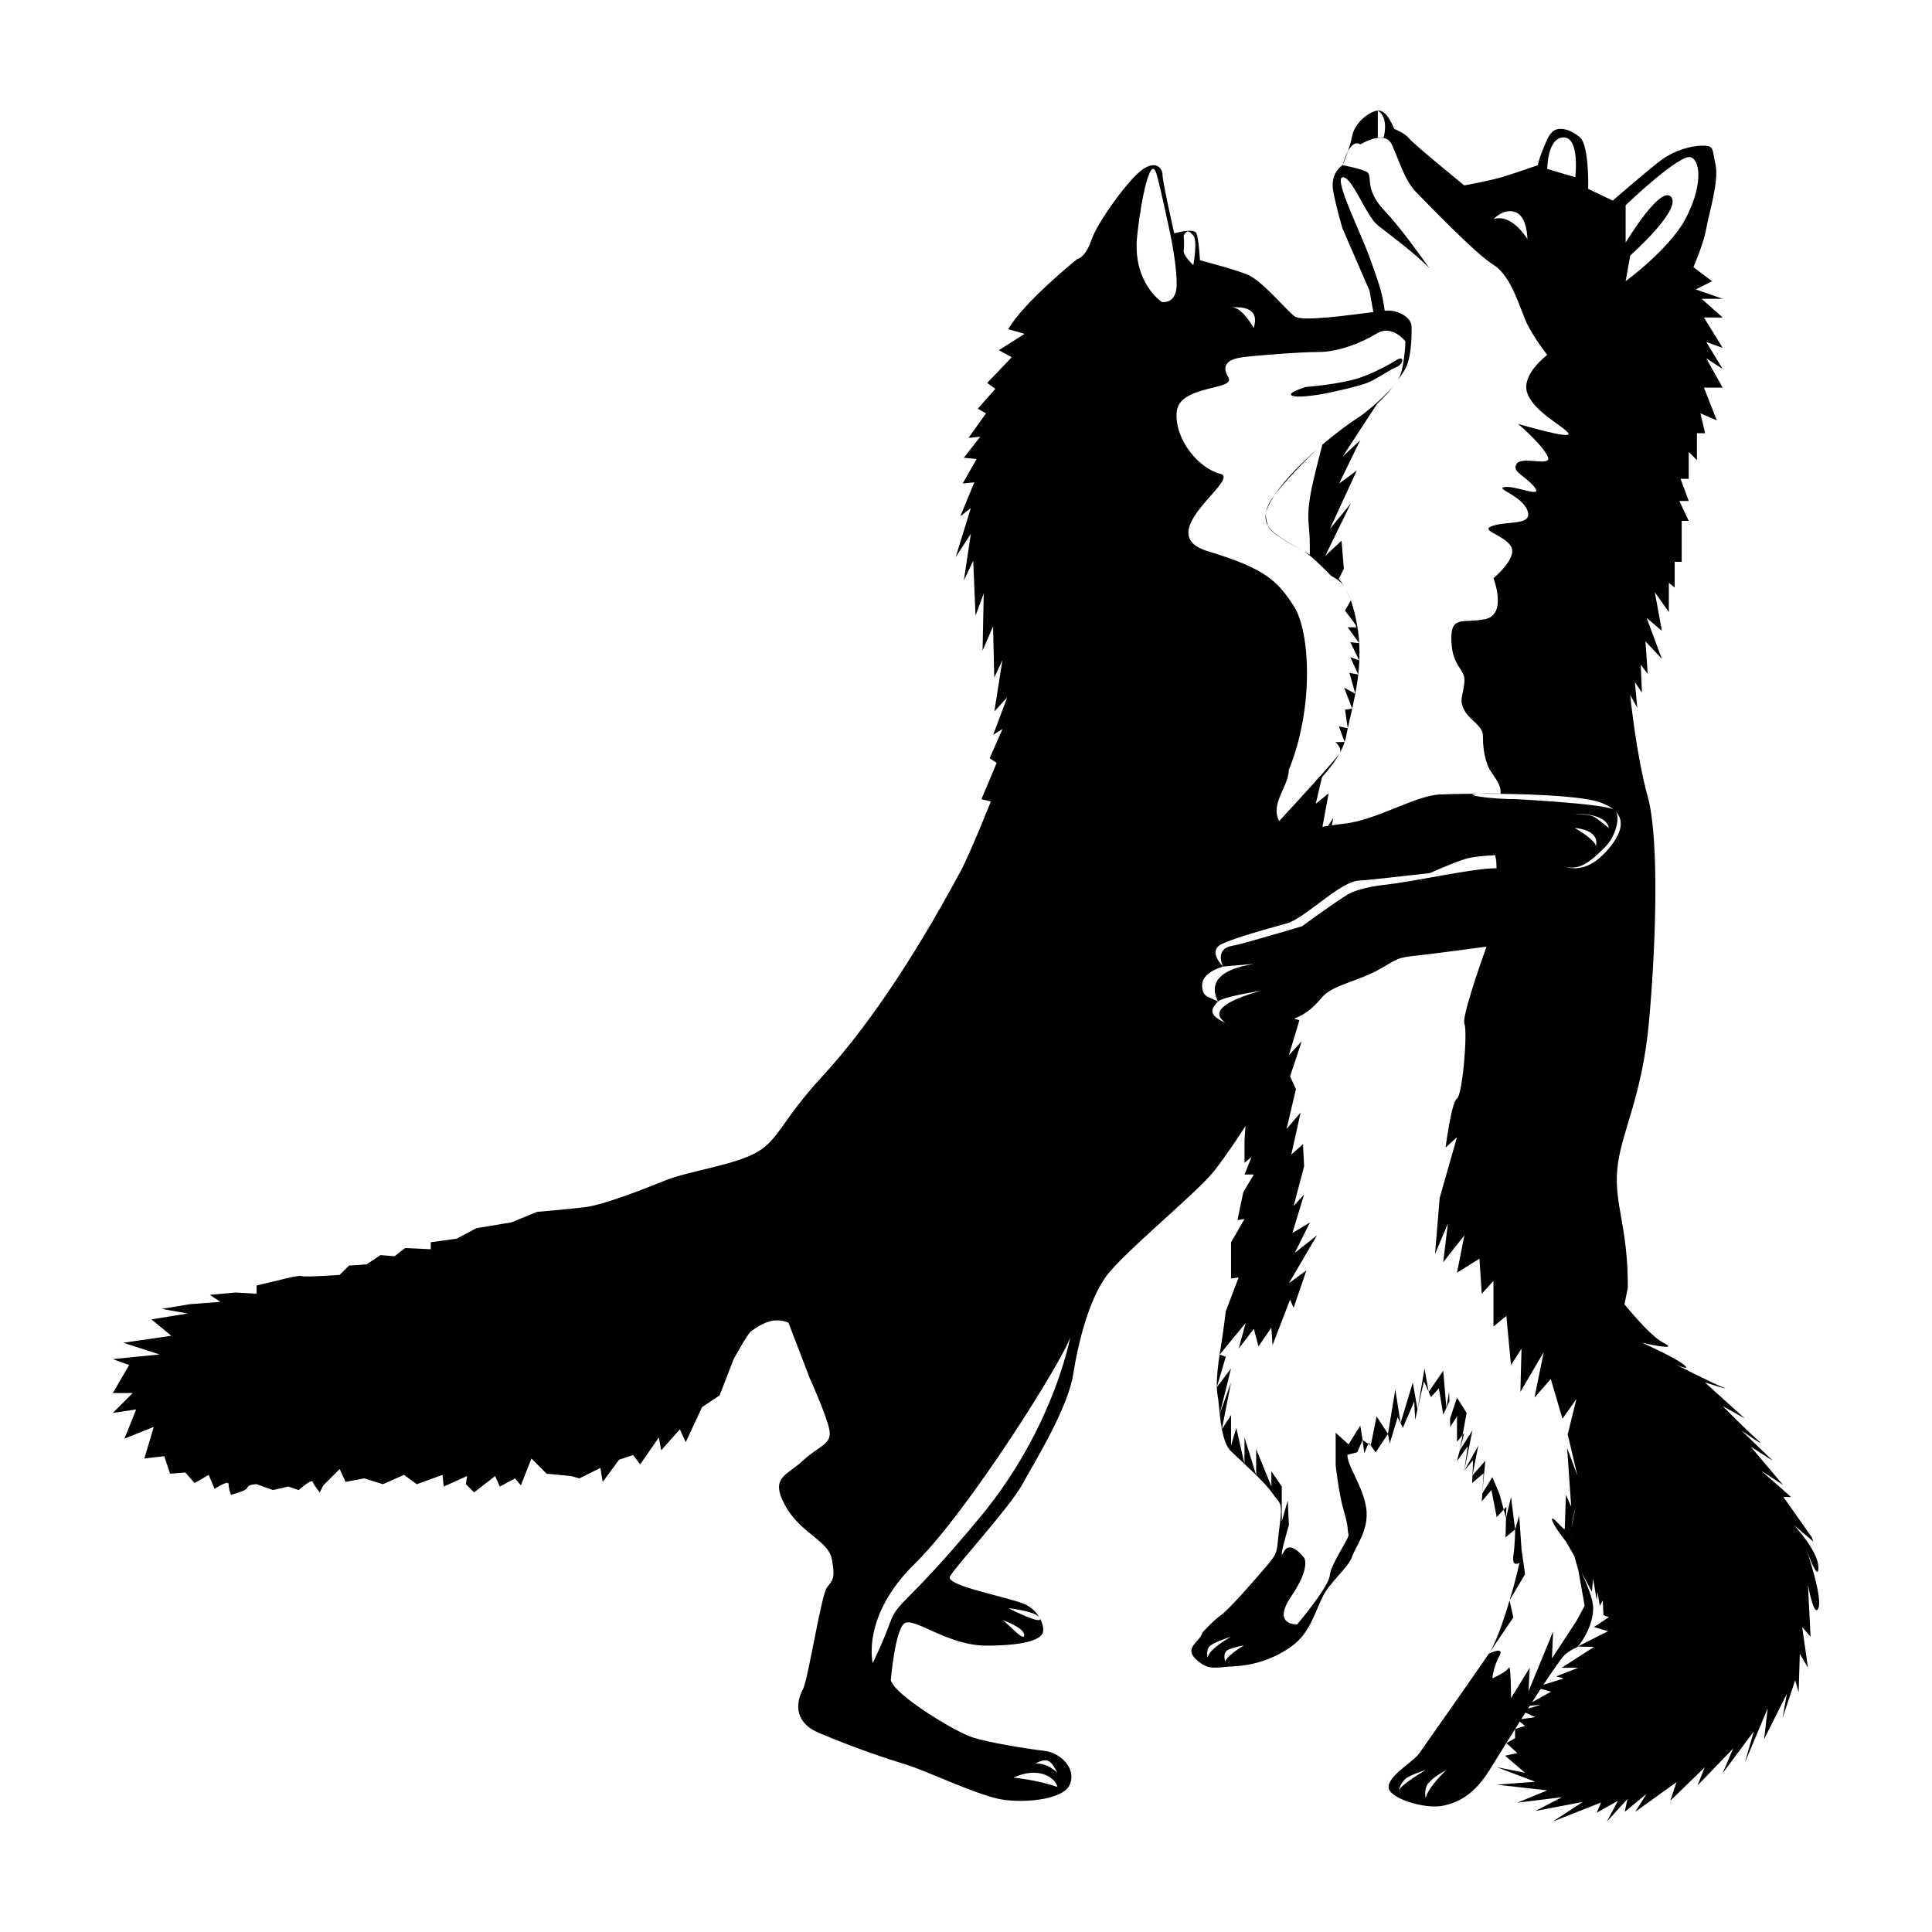 <?xml version="1.0" encoding="UTF-8"?>
<!-- Uploaded to: ICON Repo, www.iconrepo.com, Generator: ICON Repo Mixer Tools -->
<svg fill="#000000" width="800px" height="800px" version="1.1" viewBox="144 144 512 512" xmlns="http://www.w3.org/2000/svg">
 <path d="m622.83 554.97s3.113 8.695 3.066 4.359c-0.055-4.332-6.484-11.156-6.484-11.156l5.117 4.336-0.367-1.09-7.535-10.691h2.035l-3.074-2.711-4.852-4.258 5.777 3.762-8.566-10.156 5.883 3.754-8.359-8.055s7.438 5.269 4.332 2.559c-3.094-2.715-9.297-9.023-9.297-9.023l5.883 3.301-10.57-9.543s7.777 2.481 4.684 1.254c-3.098-1.246-12.395-5.996-12.395-5.996s4.469 1.961 2.066 0c-2.41-1.953-11.047-5.789-11.047-5.789s10.535 2.473 5.672 0c-2.695-1.371-7.004-6.172-10.305-10.184 0.539-2.57 0.906-4.383 0.906-4.383 0-16.723-3.707-21.996-2.781-31.598 0.938-9.602 6.504-18.586 8.363-38.727 1.855-20.137 2.793-48.637-0.312-59.793-3.094-11.156-4.644-26.957-4.644-26.957l1.867 3.41-0.625-6.82 1.855 2.793-0.309-7.441 1.848 2.481-0.602-8.656 4.352 4.648-4.035-10.844 4.035 3.41-1.867-10.223 3.715 5.266v-7.75l1.551 1.246v-6.816h1.859v-10.848h1.863l-2.484-5.269h2.484l-2.176-5.879h2.176v-7.129l2.168 2.168v-7.125h2.168l-1.234-5.266 4.332 1.859-3.41-8.676h4.961l-4.336-7.742 4.336 2.785-4.336-7.129 4.336 1.551-4.957-8.051 4.957 0.004-5.578-4.957 5.578-0.004-7.129-2.484 4.336-2.168-4.957-3.719s2.793-6.504 3.41-10.223c0.621-3.719 3.41-12.582 2.473-16.82-0.926-4.246-0.301-5.168-3.406-5.168-3.094 0-7.438 1.238-10.844 3.719-3.406 2.481-13.012 10.844-13.012 10.844l-6.504-3.094s0.312-11.461-2.168-13.637c-2.484-2.172-5.266-2.785-6.82-1.859-1.551 0.934-2.172 3.098-3.094 5.266-0.934 2.168-1.234 3.934-1.234 3.934s-6.508 2.262-9.613 3.195c-3.094 0.926-9.914 2.172-9.914 2.172s-13.316-10.844-14.559-12.395c-1.234-1.547-4.019-2.586-4.019-2.586s-1.863-5.16-4.336-4.848c3.09 1.855 1.547 7.125 1.547 7.125h-1.547v-7.141c-2.481 0.309-6.195 3.406-6.816 6.816-0.238 1.301-0.672 2.727-1.094 3.988 0.816-1.508 1.93-2.707 3.254-1.812 0 0 6.504-4.031 8.367 0 1.855 4.027 3.406 9.598 6.504 12.699 3.094 3.098 15.488 16.113 20.449 19.207 4.957 3.098 7.125 12.082 8.984 15.805 1.859 3.719 5.262 8.055 5.262 8.055s-7.117 5.266-5.262 10.223c1.859 4.957 9.609 8.68 10.844 10.535 1.234 1.863-13.332-2.484-13.332-2.484s5.891 4.961 7.742 8.367c1.859 3.406-6.5 0-8.051 2.172-1.547 2.172 2.168 3.098 4.648 6.195 2.469 3.098-4.648-0.312-7.75 0-3.094 0.309 4.332 2.168 5.891 6.195 1.551 4.027-4.957 2.785-8.984 4.027-4.035 1.238 2.168 2.168 4.492 5.266 2.316 3.098-4.492 8.676-4.492 8.676s3.715 9.602-2.172 10.848c-5.883 1.234-9.301-1.246-8.977 5.879 0.301 7.133 3.777 7.133 3.441 10.848-0.344 3.719-1.516 4.644 0 7.438 1.512 2.793 4.918 4.027 4.918 6.816 0 2.793 0.309 5.266 1.246 7.754 0.934 2.473 3.707 4.644 3.406 7.43v0.07c-2.848-0.055-4.731-0.035-5.894 0.031 1.855-0.012 3.84 0 5.891 0.02v0.016c2.516 0.031 5.125 0.09 7.688 0.18 0.141 0.004 0.289 0.012 0.422 0.016-0.102-0.004-0.191-0.012-0.293-0.012 0.105 0 0.211 0.004 0.312 0.012h-0.02c1.387 0.051 2.762 0.109 4.098 0.188 0.055 0 0.105 0.004 0.16 0.012 1.234 0.07 2.434 0.152 3.598 0.242 4.629 0.363 8.535 0.906 10.672 1.707 1.406 0.523 2.492 1.133 3.301 1.797-0.012-0.004-0.016-0.016-0.023-0.02-3.375-1.582-25.891-2.711-25.891-2.711-6.465 0-14.855-1.16-9.926-1.449-4.566 0.02-8.328 0.121-10.211 0.211-6.516 0.309-16.727 6.816-25.414 7.75-1.441 0.156-2.836 0.363-4.168 0.574v-0.004c-0.16 0.023-0.324 0.055-0.492 0.086-0.336 0.055-0.672 0.109-0.996 0.168l1.637-8.883-3.414 2.793 1.664-7.082c-0.004 0.004-0.012 0.012-0.02 0.02 0.387-0.434 0.77-0.875 1.152-1.32 0.109-0.137 0.227-0.277 0.336-0.414 0.258-0.312 0.508-0.625 0.746-0.941 0.156-0.207 0.312-0.406 0.469-0.613 0.211-0.281 0.406-0.57 0.605-0.855 0.145-0.211 0.309-0.43 0.441-0.645 0.316-0.492 0.629-0.992 0.91-1.5 0 0-0.004 0.004-0.004 0.004s0-0.004 0.004-0.004c-0.004 0.004-0.02 0.02-0.02 0.023-0.059 0.09-0.156 0.23-0.277 0.383-0.059 0.07-0.109 0.145-0.18 0.23-0.074 0.102-0.172 0.215-0.273 0.332-0.785 0.969-2.098 2.457-3.633 4.191l-0.004 0.004c-4.746 5.332-11.602 12.746-11.602 12.746-2.484-4.648 2.543-9.203 2.543-13.543 6.828-16.73 5.586-36.863 1.367-43.367-4.223-6.508-7.246-9.914-22.73-14.566-15.488-4.648 8.832-19.133 3.254-20.523-5.582-1.395-12.082-8.832-11.617-16.27 0.465-7.43 15.801-5.805 13.703-9.297-2.086-3.488 0.23-4.875 3.723-5.344 3.481-0.469 15.098-1.395 20.211-1.395 5.109 0 11.156-2.324 15.34-4.875 4.176-2.559 7.664 2.09 7.664 2.09s-0.23 7.578-2.019 10.27c0.734-1.012 1.344-1.934 1.789-2.676 1.863-3.094 1.863-8.977 1.863-11.461 0-2.481-3.414-4.336-6.195-4.336-0.211 0-0.543 0.023-0.938 0.059-0.578-5.043-2.074-8.68-3.719-13.383-2.481-7.129-9.914-21.684-7.438-21.996 2.484-0.312 6.203 10.238 9.301 12.707 2.562 2.051 10.016 7.508 13.738 11.426-2.852-3.981-8.07-11.25-11.805-15.133-5.961-6.211-2.863-9.617-5.027-10.551-2.18-0.934-6.203-1.641-6.203-1.641s-3.414 1.949-2.481 6.914c0.934 4.957 2.481 9.914 2.481 9.914l7.129 16.414s0.457 2.465 1.023 5.672c-6.641 0.84-18.93 2.594-20.863 1.145-2.469-1.859-8.672-9.602-12.699-11.156-4.031-1.551-12.391-3.719-12.391-3.719s-0.312-5.578-0.934-7.125c-0.621-1.551-5.883 0-5.883 0s-3.102-13.633-3.102-15.492-1.859-4.031-5.566-1.238c-3.723 2.785-11.773 13.941-13.32 18.586-1.559 4.644-3.719 4.953-3.719 4.953s-14.262 11.461-18.277 18.586l4.328 1.238-6.816 4.336 3.406 1.859-6.5 6.816 2.168 1.551-4.648 5.266 2.172 1.238-4.648 6.508 3.102-0.312-2.172 2.793-2.168 2.793 3.41 0.312-2.445 4.266-1.273 2.238 3.094-0.312-3.719 8.988 2.797-2.176-4.031 13.012 4.031-6.191-1.863 12.391 2.481-5.266 0.621 14.566 2.172-5.883-0.309 15.18 2.785-6.504 0.312 13.629 2.172-4.648-2.152 13.617 3.406-3.719-3.719 9.914 2.484-1.547-3.414 7.75 1.863 1.234-4.031 9.609 2.484 0.621s-5.5 13.852-8.066 18.586c-13.477 25.012-25.719 42.441-36.551 54.215-10.852 11.77-11.465 16.727-17.355 20.137s-17.977 4.957-24.168 7.438c-6.195 2.481-16.414 6.504-21.367 7.129-4.957 0.613-12.707 1.238-12.707 1.238l-6.816 2.785-9.297 1.551-5.273 2.789-6.816 0.934v1.855l-6.812-0.312-2.785 2.176-3.719-0.312-3.719 2.473-4.648 0.312-2.481 2.473s-8.988 0.625-9.922 0.312c-0.922-0.312-5.57 0.934-5.57 0.934l-6.508 1.547v2.172l-5.566-0.309-6.816 0.621 2.785 1.855-8.055 0.621-7.441 1.238 6.816 1.234-9.602 1.551 5.269 4.344-12.707 1.855 9.602 3.094-8.156 0.816-4.231 0.43 4.336 1.547-4.336 7.441h5.269l-5.269 5.269 6.191-0.934-3.094 7.738 7.75-3.098-2.484 8.363 5.269-0.613 1.547 4.644 4.035-0.312 2.473 2.793 3.719-2.172 1.559 3.719s3.719-2.481 3.719-1.246c0 1.246 0.621 2.793 0.621 2.793s4.019-0.926 4.336-1.855c0.309-0.938 2.473-0.938 2.473-0.938l4.344 1.559 4.019-0.934 2.797 0.934s3.406-3.098 3.715-2.172c0.309 0.926 1.859 2.785 1.859 2.785l0.934-1.859 4.336-4.332 1.547 3.41 4.969-0.934 4.941 1.547 5.586-2.473 3.402 2.473 6.816-2.473 0.316 3.098 6.191-2.793-0.312 2.168 2.168 2.172 5.578-4.332 1.238 2.793 4.031-2.172 1.551 1.855 2.793-7.125 4.027 4.031 6.504 0.621 2.176 0.621 5.57-2.785 0.613 3.715 4.344-5.891 3.719-1.234 1.855 2.481 4.961-7.129 0.621 3.41 4.953-5.578 1.551 3.41 4.336-9.297 4.641-3.098 3.723-9.602s3.719-6.82 4.641-7.441c0.934-0.613 3.406-2.473 5.891-2.785 2.481-0.312 4.019 0.613 4.019 0.613l5.578 14.57s4.648 10.223 5.269 13.941c0.613 3.715-2.785 4.031-7.129 8.055-4.336 4.031-8.672 4.336-4.644 11.77 4.031 7.445 11.457 9.301 12.391 14.254 0.934 4.957 0.316 5.578-1.234 7.438s-4.867 23.52-6.352 26.938c0 0-4.887 7.84 4.188 11.695 9.297 3.949 18.324 6.953 22.992 8.363 5.531 1.676 17.125 7.359 24.41 9.07 5.438 1.266 17.195 0.613 19.055-3.719 1.859-4.336-2.481-8.52-6.82-8.984-4.336-0.469-14.656-2.168-18.992-3.562-4.348-1.391-20.688-11.156-21.617-15.18 0 0 1.102-13.148 3.582-15.008 2.484-1.859 11.461 5.883 21.688 5.883 10.223 0 13.945-1.551 14.871-3.098 0.5-0.832 0.273-2.473-0.609-4.102 0.648 1.859-8.367-2.711-8.367-2.711s6.926 0.695 8.207 2.43c-0.77-1.301-1.969-2.559-3.57-3.367-3.715-1.855-21.371-4.953-20.137-7.438 1.234-2.473 15.805-18.273 19.211-24.477 3.406-6.191 12.035-20.137 13.453-29.113 1.422-8.984 4.207-19.52 8.543-25.715 4.332-6.195 24.168-22.305 28.812-28.191 3.184-4.039 8.262-11.562 11.934-17.789-1.117 1.891-2.352 3.891-3.633 5.891-0.133 2.281-0.25 3.844-0.25 3.844v5.891l1.859-1.551-1.859 4.648h2.473l-2.785 4.644-1.559 7.441 1.863-0.312-2.438 4.262-1.125 1.934v9.609l2.016-0.312-3.41 8.984s-0.625 5.266-1.238 8.977c-0.125 0.75-0.266 1.605-0.398 2.516l6.906-8.398-1.859 6.82 4.019-5.269 1.238 4.648 3.41-4.953 0.312 4.644 4.648-12.082 0.934 2.172 3.402-9.914-4.648 3.41 7.445-12.699-5.891 4.648 4.027-8.062-4.648 2.797 3.102-10.227-2.785 3.098 1.719-6.531 1.066-4.012-0.301-5.883-3.102 2.797 2.473-11.16-3.715 4.336 2.473-10.535-1.547-3.41 3.098-9.297-3.422 3.719 2.797-9.297-1.422-0.406c3.441-1.266 5.461-3.359 7.426-5.664 2.797-3.254 9.129-4.133 14.707-7.152s4.398-3.269 10.902-3.969c3.488-0.371 11.391-1.414 17.965-2.301-2.379 6.727-6.519 18.801-5.848 20.426 0.891 2.172-0.504 18.898-1.969 19.828-1.473 0.934-3.027 13.012-3.027 13.012l3.027-2.785-3.027 10.652-1.559 5.457-1.238 14.871 3.414-8.062-1.238 10.223 5.613-7.117-1.969 9.91 5.953-3.715 0.621 9.289 3.098-3.406v12.082l3.414-2.793 1.234 13.012 2.785-4.336-0.297 11.438 6.191-10.539-2.469 12.086 4.332-4.953 3.098 10.535 3.707-5.269-2.316 9.406 2.559 10.887-2.715-7.281 1.082 15.566-1.391-3.18s-0.312 8.062-0.312 8.988c0 0.926-3.402-3.719-3.402-2.481 0 1.234 3.707 5.891 3.707 5.891l2.262 3.918c0.465 1.875 0.934 3.293 0.973 3.441l1.723 9.672-2.176 4.035-6.492 9.914 0.309-7.129-6.504 15.805 0.301-6.195-4.949 8.062s0-9.301-0.621-8.062c-0.613 1.238-4.336 2.793-4.336 2.793s0.312-3.094 1.859-5.891c1.547-2.793-2.785-0.621-2.785-0.621-3.988 5.84-16.965 24.324-18.512 26.496-1.559 2.168-7.754 5.566-8.066 8.676-0.301 3.094 9.609 6.066 14.258 5.144 4.648-0.938 8.68-3.281 12.699-9.793 1.355-2.188 3.82-6.176 6.578-10.566v2.434l-2.316 1.273 2.91 2.668-3.25 0.699 5.301 4.516-7.512-1.492 10.227 3.871-10.227 0.781 13.402 1.5-7.941 3.269 11.801-1.449-7.031 3.652 12.555-2.394-7.906 5.176 12.777-5.027-1.164 2.699 5.633-3.16-2.922 5.488 5.441-5.961-0.719 3.402 5.773-4.758-2.992 4.758 10.949-7.871-1.652 4.938 9.109-8.852-1.898 4.805 9.438-9.801-2.777 6.551 8.246-11.074-2.363 8.289 6.047-14.402-0.934 8.137 6.031-12.027-1.152 6.445 3.352-10.016 0.91 3.199 0.309-10.223 2.172 3.734-1.547-10.809 2.223 2.57-0.68-13.773s1.582 8.992 2.766 6.195c1.176-2.793-3.066-15.199-3.066-15.199zm-83.031-352.9s2.781-3.059 5.883-1.82c3.098 1.238 3.098 7.125 3.098 7.125 0 0.004-4.023-6.894-8.98-5.305zm21.676-11.113-7.438-2.172s0.004-8.367 4.348-8.367c4.336 0.004 3.09 10.539 3.09 10.539zm-85.242 39.969s-2.926-5.508-5.879-5.508c1.863 0.004 7.758-0.418 5.879 5.508zm-18.547-24.516c0.934-1.578 1.387-1.266 2.562 0 1.176 1.27 0 7.859 0 7.859s-2.797-2.559-2.562-3.949c0.234-1.402 0-3.91 0-3.91zm-33.457 407.39s-2.691-2.731-5.836-2.418c3.527-2.012 4.309-0.312 5.836 2.418zm0 3.773c-5.352-1.914-11.68-2.481-11.68-2.481 6.426-2.981 11.012-0.254 11.68 2.481zm-8.801-40.273c0.023 1.996-4.203-2.984-5.754-3.977 0.004 0 5.719 1.969 5.754 3.977zm-11.645-31.297c-19.52 23.547-21.688 21.992-23.859 27.879-2.168 5.891-4.644 10.844-4.644 10.844s-3.098-12.391 11.156-26.336 39.66-54.531 41.211-60.109c-0.008 0.012-4.344 24.184-23.863 47.723zm52.027-326.16c-0.211 4.883-3.926 4.18-3.926 4.18s-7.898-5.113-6.508-17.66c1.391-12.543 3.176-16.262 3.176-16.262s1.008-3.023 1.941 0c0.934 3.019 3.719 16.289 3.719 16.289-0.004 0 1.801 8.57 1.598 13.453zm58.891 398.65s0.465-2.473 2.481-3.562c2.016-1.09 4.648-1.859 4.648-1.859s-6.547 3.824-7.129 5.422zm7.129 2.016s-0.621-2.324 0.766-4.031c1.402-1.703 4.699-3.406 4.699-3.406 0.004 0-4.848 4.496-5.465 7.438zm65.059-424.29c-2.793-3.406-12.082 12.082-12.082 12.082v-9.914s14.559-13.941 17.348-12.699c2.785 1.234 2.785 8.363-1.547 16.414-4.344 8.062-15.805 16.418-15.805 16.418l1.234-6.816c0 0.004 13.633-12.074 10.852-15.484zm-16.504 167.22c-4.398-3.34-3.481-3.481-9.062-3.719 0.004 0.004 8.148-0.496 9.062 3.719zm-3.481 4.879c0.137-1.223-3.481-3.715-5.578-4.883 0 0.004 6.766 0.293 5.578 4.883zm-22.367 2.301c-0.691-0.016-1.375-0.02-2.055-0.016 0.68-0.004 1.371 0 2.055 0.016zm4.418 0.277c-1.352-0.141-2.75-0.23-4.144-0.266 1.402 0.035 2.797 0.121 4.144 0.266zm-55.543-7.617c-0.293 0.051-0.586 0.102-0.867 0.145 0.281-0.043 0.574-0.094 0.867-0.145zm-8.383-0.711c0.082 0.273 0.195 0.508 0.379 0.695-0.184-0.184-0.301-0.422-0.379-0.695zm-0.078-1.219c0.039-0.309 0.152-0.629 0.297-0.957-0.141 0.332-0.254 0.656-0.297 0.957-0.055 0.398-0.031 0.727 0.031 1.023-0.059-0.297-0.078-0.625-0.031-1.023zm4.203-5.965c-0.238 0.242-0.469 0.488-0.691 0.727 0.227-0.238 0.453-0.48 0.691-0.727zm-1.219 1.305c-0.223 0.242-0.43 0.48-0.637 0.715 0.207-0.234 0.414-0.473 0.637-0.715zm-1.062 1.219c-0.301 0.363-0.574 0.719-0.812 1.059 0.238-0.336 0.516-0.695 0.812-1.059zm-1.023 1.383c-0.168 0.262-0.312 0.52-0.441 0.766 0.129-0.246 0.273-0.5 0.441-0.766zm6.359 4.191c-0.555 0.09-1.082 0.172-1.594 0.242 0.508-0.07 1.035-0.152 1.594-0.242zm-1.82 0.27c-0.551 0.074-1.066 0.125-1.551 0.16 0.484-0.027 1-0.082 1.551-0.16zm-1.738 0.172c-0.449 0.023-0.863 0.031-1.234 0.012 0.375 0.023 0.785 0.02 1.234-0.012zm-1.34 0.012c-0.383-0.023-0.727-0.09-1.023-0.18 0.305 0.09 0.641 0.148 1.023 0.18zm-1.172-0.242c-0.273-0.102-0.504-0.227-0.691-0.402 0.188 0.176 0.418 0.301 0.691 0.402zm-5.25 66.945c0.035-0.07 0.074-0.141 0.105-0.207-0.035 0.066-0.07 0.137-0.105 0.207zm-3.004 5.516c0.258-0.434 0.508-0.867 0.746-1.285-0.238 0.422-0.488 0.855-0.746 1.285zm1.113-1.934c0.172-0.312 0.352-0.629 0.52-0.934-0.168 0.305-0.348 0.617-0.52 0.934zm1.004-1.84c0.102-0.191 0.207-0.395 0.309-0.574-0.105 0.184-0.215 0.383-0.309 0.574zm2.457-5.785c0.488-1.57 1.004-3.496 1.531-5.598-0.527 2.098-1.043 4.027-1.531 5.598zm-0.605-11.574c0.777-0.074 1.484-0.176 2.172-0.309-0.648 0.133-1.363 0.238-2.172 0.309zm28.508-36.465s-6.016 0.629-9.184 2.484c-3.176 1.863-12.113 8.422-12.113 8.422s-16.27 4.856-18.121 5.113c-5.402 0.73-2.797 5.57-2.797 5.57s9.02-0.812 8.016-0.656c-13.203 2.07-10.133 8.246-9.406 9.949 1.215-1.305 11.387-2.863 11.387-2.863-16.418 4.566-9.648 8.02-9.527 8.445 1.48 0.699 2.746 0.957 4.106 0.984-1.367-0.023-2.625-0.289-4.106-0.984-0.004 0-0.004-0.004-0.012-0.004 0.004 0 0.012 0.004 0.012 0.004-0.039-0.02-0.074-0.039-0.117-0.059-0.398-0.195-0.762-0.379-1.082-0.562-0.125-0.07-0.227-0.137-0.336-0.207-0.211-0.133-0.414-0.266-0.586-0.395-0.109-0.086-0.211-0.168-0.309-0.246-0.133-0.109-0.246-0.227-0.344-0.336-0.086-0.098-0.16-0.18-0.227-0.273-0.711-1.031-0.262-2.098 1.137-3.492-2.082-1.395-4.18-0.875-4.18-4.383 0-1.336 0.801-2.363 1.793-3.125-0.031 0.031-0.07 0.051-0.102 0.082 0.438-0.348 0.91-0.637 1.367-0.883 1.301-0.68 2.516-0.992 2.516-0.992s-0.457-0.438-0.941-1.09c-0.105-0.141-0.207-0.297-0.312-0.453-0.035-0.055-0.074-0.117-0.105-0.176-0.066-0.105-0.121-0.215-0.18-0.328-0.047-0.082-0.09-0.16-0.125-0.246-0.074-0.168-0.141-0.332-0.195-0.504-0.023-0.07-0.039-0.141-0.055-0.211-0.039-0.137-0.07-0.277-0.086-0.418-0.117-0.973 0.262-1.945 1.773-2.621 3.019-1.34 7.844-2.801 12.227-4.035h-0.012c1.43-0.402 2.797-0.777 4.055-1.125 0.23-0.059 0.48-0.133 0.695-0.191 0.035-0.012 0.074-0.023 0.105-0.035 0.281-0.082 0.57-0.18 0.871-0.312 0.176-0.074 0.363-0.176 0.543-0.262 0.137-0.066 0.273-0.121 0.406-0.195-0.004 0-0.004 0-0.012 0.004 5.223-2.734 12.844-10.383 17.359-10.59 2.644-0.117 10.688-1.113 18.777-1.98 4.731-2.106 8.977-3.805 10.969-4.137 2.16-0.359 5.254-0.625 8.535-0.656-0.734 0.012-1.461 0.023-2.172 0.055 0.004 0.316 0.047 0.637 0.137 0.91 0.121 0.371 0.18 1.305 0.195 2.539-6.273-0.047-21.578 3.551-30.238 4.465zm-44.211 18.25c0 0.016 0.012 0.035 0.012 0.051-0.008-0.012-0.008-0.035-0.012-0.051zm83.23-25.859c0.555 0.066 1.102 0.141 1.633 0.227-0.531-0.086-1.074-0.16-1.633-0.227zm1.969 0.281c0.613 0.105 1.203 0.227 1.773 0.367-0.57-0.141-1.16-0.258-1.773-0.367zm2.102 0.457c0.453 0.117 0.887 0.246 1.301 0.387-0.414-0.137-0.848-0.27-1.301-0.387zm1.703 0.527c0.488 0.188 0.953 0.379 1.371 0.598-0.418-0.215-0.883-0.41-1.371-0.598zm2.981 1.293c4.352 1.473 7.356-1.148 11.25-5.039 2.691-2.695 3.977-7.496 2.848-9.359 2.586 2.797 0.957 6.481-2.082 9.984-3.602 4.168-7.465 6.059-12.016 4.414zm3.383 170.02c-0.484 2.312-0.855 4.227-1.047 5.367 0.164-1.66 0.539-3.481 1.047-5.367zm-1.047 5.371c-0.016 0.098-0.02 0.195-0.035 0.297 0.008-0.102 0.023-0.203 0.035-0.297zm-0.078 2.758c-0.004-0.09 0.012-0.191 0.004-0.281 0.016 0.23 0.039 0.469 0.066 0.711-0.016-0.145-0.059-0.293-0.07-0.43zm-14.867 50.539c0.402-0.641 0.805-1.285 1.219-1.941l1.41 1.125zm1.633-2.602c0.367-0.574 0.73-1.152 1.098-1.727l2.621 1.184zm1.777-2.789c0.16-0.258 0.316-0.516 0.484-0.762l2.848-0.246zm1.074-1.688c0.785-1.223 1.559-2.418 2.301-3.562l2.742 0.754zm7.828-9.141h4.414l-5.894 2.309s3.109 0.539 1.25 0.777l-4.59 1.422c2.848-4.324 5.195-7.672 5.984-8.242 2.172-1.551 2.644-1.531 2.644-1.531 0.117-0.051 0.277-0.172 0.465-0.363l4.324 0.109zm12.312-9.691-8.039 4.066c1.316-1.34 4.09-5.84 4.09-10.105 0-2.606-1.512-5.93-2.996-9.41l2.66 4.992 0.332-3.481 0.957 5.762 0.207-2.277 0.609 3.758 0.781-1.48 0.172 3.91 1.449 0.551-3.949 2.609zm-74.184-213.43 1.379-2.121-0.387 1.965c-0.332 0.047-0.66 0.105-0.992 0.156zm36.703 155.57-1.078 5.891-1.473 1.777v-6.734l-1.789 2.793-0.07-2.16 1.859-5.586zm-2.551 12.781 0.734-2.856 3.356-5.273-2.172 10.688 0.938-6.508zm4.258-0.234-2.332 2.793 3.719-6.66-1.547 7.894 3.41-3.875-0.785 8.449 0.324-5.117-3.027 2.555 0.074-2.004v-0.004zm-19.223-9.836v-0.016zm-3.324 2.867-3.254 4.875-1.316-1.809 0.934-4.637 0.621-3.078 3.016 4.648 1.941-11.777 1.387 8.898-0.766-1.543-2.098 6.977zm3.949-1.633-0.621-1.238 3.254-10.766 1.238 7.18-0.625 2.734-0.23-4.883zm7.438-8.125-0.605-1.371 3.863-5.602 0.828 9.848-0.828 1.777-1.16-6.977zm-3.555 3.32-0.004-0.02 0.031-0.125zm1.699-7.508-1.676 7.359 1.828-10.77 1.094 6.219zm1.246 2.816v-0.012zm-56.133-1.262c-0.066-2.621 0.316-5.894 0.734-8.656l1.637 0.59zm61.551 1.23 0.23 7.059-0.156-4.508-0.797 1.719zm8.793 26.965 0.02-0.238-0.016 0.227zm-0.125 2.086 0.133-2.098 2.656-4.332 1.859 4.336 0.609 2.223 0.551 2.019-1.859 2.023-1.402-7.203zm8.363 14.402c0.469-3.254 0.469-6.973 0.469-6.973l1.082-3.641 0.621 8.984 0.934 6.504-4.106 6.926c0.203-0.707 0.312-1.117 0.312-1.117 0.934-2.793 2.328-8.832 2.328-8.832-0.004 0-2.109 1.398-1.641-1.852zm-74.82-49.648-2.996 12.09c-0.215-1.984-0.352-3.785-0.57-4.961-0.117-0.637-0.176-1.367-0.195-2.16zm72.742 44.773 0.137-5.129 1.328-5.562 1.082 8.594zm-37.879-25.793 1.492 0.996-1.031 2.484zm-3.719 1.156-3.414-3.094v8.676s0.934 8.062 2.168 12.082c1.25 4.031 0.934 5.269 1.25 6.191 0.309 0.938-4.656 7.672-4.969 10.836-0.301 3.168-8.664 13.02-8.664 13.02s-6.82 0.312-1.559-7.438c5.269-7.75 3.41-10.223 3.41-10.223s-3.684-4.957-5.402-1.551c-1.727 3.406 1.367-7.125 1.367-7.125l-0.301-6.508-1.586 5.57v-9.293l-2.75-4.031v4.031l-4.031-9.914v6.938l-3.094-10.035v7.055l-2.172-9.539-1.391 4.648v-8.062l-2.43 3.738 2.43-12.414-2.996 8.375c0.145 1.316 0.316 2.707 0.562 4.039 0.473 2.445 1.184 4.684 2.43 5.863 2.941 2.793 9.141 8.363 11 11.16 1.863 2.785 2.797 1.855 1.863 8.672-0.938 6.82 0 6.516-3.414 10.539-3.41 4.019-9.922 11.457-12.078 13.012-2.172 1.547-4.957 4.644-4.957 4.644-0.613 2.481-5.074 4.027-1.656 7.129 3.402 3.094 4.867 2.074 10.59 1.77 5.727-0.309 11.551-2.656 15.586-5.945 4.027-3.281 5.535-8.844 7.394-12.555 1.855-3.719 6.82-7.715 7.754-10.504 0.926-2.793 4.644-7.16 3.719-13.039-0.934-5.891-4.969-10.848-4.969-13.945l2.637-0.699 1.402-3.254-0.625-3.797zm-37.336 56.547s-0.625-2.195 0.77-3.266c1.395-1.066 5.422-2.309 5.422-2.309 0 0.004-5.977 3.25-6.191 5.574zm4.699 1.082s-0.992-2.492 0.875-3.266c1.859-0.762 4.031-1.09 4.031-1.09 0.004 0.004-4.996 2.992-4.906 4.356zm69.812-2.172c2.207-3.254 4.641-11.215 5.496-14.141l1.004 4.535zm-31.84-55.918 0.551 0.742-0.676-0.441zm-5.5-342.23c-0.68 2.047-1.387 3.664-1.387 3.664 0-0.004 0.508-2.008 1.387-3.664zm41.988 359.2-0.09 3.008-0.605-2.242zm-12.344-14.934 0.734-4.035 0.453-0.551zm-18.812-280.72c-0.121 0.133-0.242 0.262-0.367 0.395-0.289 0.293-0.578 0.586-0.883 0.883-0.086 0.082-0.16 0.16-0.246 0.242-0.328 0.316-0.672 0.641-1.012 0.957-0.059 0.055-0.117 0.117-0.18 0.172-0.348 0.316-0.707 0.637-1.059 0.945-0.066 0.059-0.125 0.117-0.195 0.176-0.336 0.297-0.684 0.586-1.023 0.871-0.09 0.07-0.176 0.145-0.262 0.211-0.312 0.258-0.621 0.5-0.926 0.734-0.125 0.102-0.25 0.195-0.379 0.293-0.258 0.195-0.508 0.383-0.754 0.559-0.293 0.211-0.586 0.422-0.863 0.609 0 0.004-0.012 0.004-0.02 0.016 0.301-0.191 0.578-0.359 0.832-0.504 0.004 0 0.016 0 0.02-0.004 0.02-0.012 0.035-0.023 0.055-0.035 0.352-0.203 0.719-0.418 1.066-0.66 0.016-0.004 0.023-0.016 0.035-0.023 0.004-0.004 0.016-0.004 0.02-0.012-0.02 0.012-0.035 0.023-0.055 0.035-0.418 0.312-0.828 0.562-1.125 0.695-0.25 0.141-0.543 0.312-0.852 0.508-3.457 2.297-6.781 4.949-9.445 7.148-2.352 9.344-4.211 15.539-3.586 21.422 0.262 2.508 0.309 5.188 0.258 7.727 0.066 0.039 0.125 0.086 0.191 0.125-0.676-0.418-1.344-0.82-2.012-1.211 2.465 1.414 7.453 6.676 7.453 6.676s1.062 0.543 2.055 1.301c0.18 0.141 0.363 0.289 0.535 0.438 0.066 0.055 0.121 0.109 0.188 0.172 0.223 0.211 0.434 0.434 0.594 0.656-0.395-0.613-0.82-1.184-1.27-1.734-0.012-0.012-0.016-0.023-0.023-0.039l-0.004 0.004c-0.035-0.047-0.074-0.086-0.109-0.125 0.039 0.039 0.082 0.082 0.117 0.121l1.324-2.648-0.613-7.438-4.332 4.027 6.816-13.941-5.582 6.816 7.133-15.492-4.668 3.43 5.578-11.461-4.648 4.332 9.082-13.93c-0.035 0.031-0.07 0.059-0.105 0.09 0.039-0.035 0.082-0.07 0.117-0.105l-0.016 0.02c0.031-0.031 0.055-0.059 0.09-0.09 0.812-0.754 1.594-1.551 2.328-2.363 0.059-0.066 0.109-0.125 0.172-0.195 0.754-0.84 1.465-1.699 2.102-2.519-0.273 0.328-0.57 0.676-0.898 1.039-0.203 0.219-0.422 0.457-0.648 0.688zm-18.777 44.785c-0.121-0.086-0.25-0.168-0.379-0.25 0.125 0.082 0.246 0.164 0.379 0.25zm3.981 3.273c-0.125-0.125-0.258-0.25-0.383-0.371 0.125 0.125 0.25 0.246 0.383 0.371zm-1.98-1.777c-0.047-0.035-0.09-0.074-0.125-0.105 0.039 0.035 0.078 0.074 0.125 0.105zm12.09-41.516c0.074-0.059 0.145-0.125 0.223-0.188-0.074 0.062-0.152 0.121-0.223 0.188zm6.859-7.332c-0.188 0.266-0.371 0.527-0.625 0.832 0.133-0.168 0.242-0.324 0.363-0.484-0.121 0.16-0.215 0.312-0.359 0.484 0.125-0.168 0.242-0.324 0.363-0.484 0.168-0.223 0.344-0.453 0.504-0.672-0.012 0-0.012 0.012-0.012 0.012-0.059 0.098-0.156 0.207-0.23 0.309 0.082-0.105 0.16-0.211 0.238-0.312l-0.004 0.004c-0.07 0.098-0.164 0.215-0.238 0.312zm-19.977 16.93c-0.23 0.191-0.465 0.395-0.695 0.59 0.23-0.203 0.453-0.387 0.641-0.543 0.02-0.016 0.035-0.031 0.055-0.047zm-14.562 17.254c-0.055 0.18-0.105 0.359-0.152 0.527 0.172-1.238 0.797-2.707 2.297-4.648 0.004-0.016 0.02-0.023 0.023-0.039-0.957 1.445-1.707 2.848-2.168 4.16zm21.934 43.066 2.336 0.438c-0.191 1.75-0.473 3.441-0.777 5.078-0.262 1.355-0.539 2.664-0.828 3.961l-2.137-5.531 2.961 1.57zm-0.852 16.723c-0.102 0.535-0.25 1.062-0.422 1.582l-1.523-4.137 2.359 0.523c-0.145 0.691-0.293 1.367-0.414 2.031zm-0.426 1.59c-0.324 0.992-0.75 1.977-1.281 2.926 0.672-1.395-1.164-2.883-1.164-2.883zm3.879-26.191-3.074-4.203 2.254 0.02-0.125-0.66-2.828-3.777 1.551-2.715c0.004 0.004 0.004 0.012 0.012 0.02l-0.004-0.016c0.832 2.453 1.375 4.82 1.742 7.117l0.023 0.035h-0.02c0.047 0.289 0.098 0.57 0.133 0.852 0.145 1.125 0.273 2.238 0.336 3.328zm-1.871 17.363c-0.402 1.797-0.805 3.535-1.168 5.211l-0.734-4.938zm-13.086-41.898c0.004 0 0.016 0.012 0.02 0.016-0.023-0.016-0.051-0.031-0.074-0.047 0.016 0.016 0.035 0.027 0.055 0.031zm-0.055-0.023c-2.484-1.402-8.5-4.402-9.16-6.539 1.473 2.414 5.156 4.231 9.16 6.539zm15.039 29.168c-0.059 1.266-0.16 2.5-0.297 3.707l-2.106-4.625 2.402 0.918-2.402-4.867 2.371 0.258c0.086 1.578 0.086 3.106 0.031 4.609zm-2.254-15.945s-0.57-1.543-1.266-2.863c0.492 0.891 0.926 1.84 1.266 2.863zm-7.746-41.105c3.785-3.238 7.406-5.898 9.633-7.301-3.531 2.348-6.934 5.07-9.633 7.301zm4.816 81.559c-0.02 0.035-0.039 0.07-0.055 0.105 0.012-0.023 0.035-0.059 0.047-0.082 0-0.004 0-0.016 0.008-0.023zm1.277-2.93m-18.484-65.539c2.777-4.144 7.289-8.68 11.695-12.5-2.969 2.641-8.758 8.707-11.695 12.5zm-2.32 4.695c-0.191 1.355 0.156 2.43 0.516 3.559-0.633-1.047-0.859-2.203-0.516-3.559zm-59.934 293.08v0.02c-0.059-0.098-0.102-0.188-0.16-0.281 0.062 0.078 0.109 0.164 0.16 0.262zm66.543-324.21c-0.586-0.699 3.844-2.09 3.844-2.09s8.836-0.695 13.949-2.324c5.117-1.629 10.227-4.875 10.227-4.875 2.156-1.273 1.684 1.211 0 1.859-1.688 0.641-5.344 3.25-7.668 4.18-2.324 0.934-10.227 2.785-13.48 3.254-3.254 0.469-6.277 0.691-6.871-0.004z"/>
</svg>